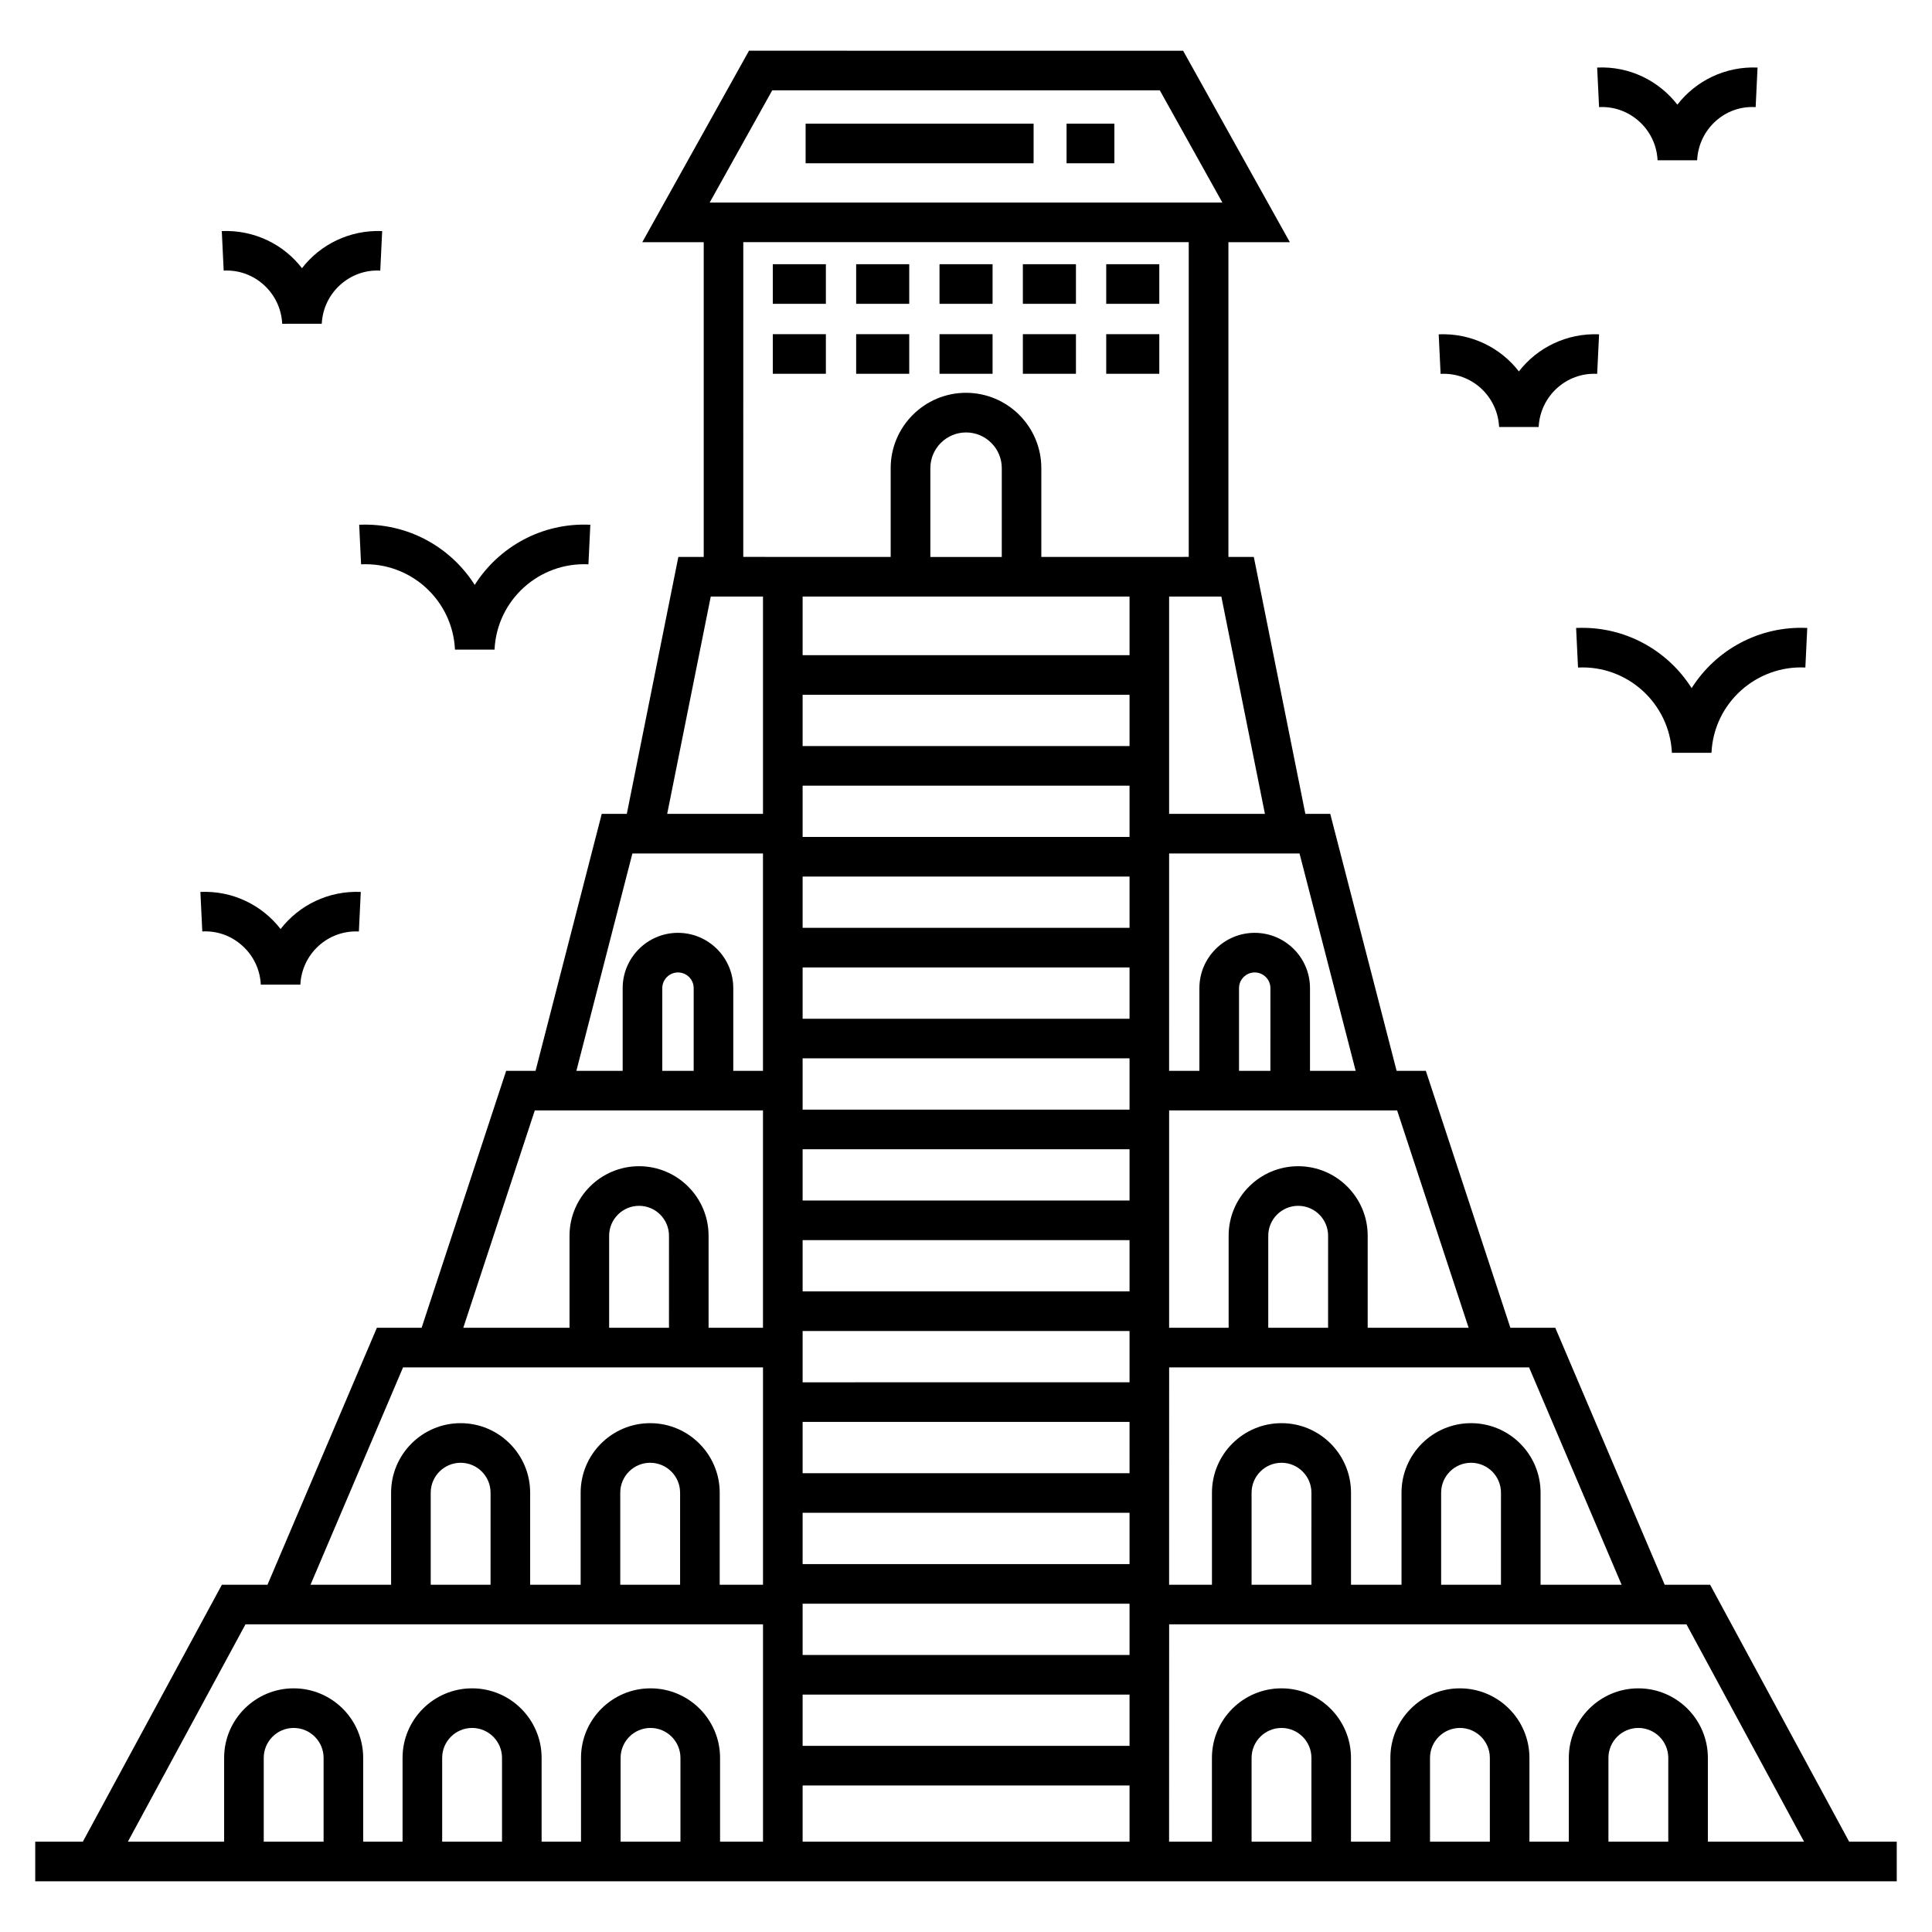 <?xml version="1.0" encoding="UTF-8"?>
<!-- Uploaded to: ICON Repo, www.iconrepo.com, Generator: ICON Repo Mixer Tools -->
<svg fill="#000000" width="800px" height="800px" version="1.1" viewBox="144 144 512 512" xmlns="http://www.w3.org/2000/svg">
 <g>
  <path d="m348.8 214.02h14.066v10.496h-14.066z"/>
  <path d="m370.89 214.02h14.066v10.496h-14.066z"/>
  <path d="m392.98 214.02h14.062v10.496h-14.062z"/>
  <path d="m415.07 214.02h14.066v10.496h-14.066z"/>
  <path d="m437.16 214.02h14.066v10.496h-14.066z"/>
  <path d="m348.8 232.56h14.066v10.496h-14.066z"/>
  <path d="m370.89 232.56h14.066v10.496h-14.066z"/>
  <path d="m392.98 232.56h14.062v10.496h-14.062z"/>
  <path d="m415.07 232.56h14.066v10.496h-14.066z"/>
  <path d="m437.16 232.56h14.066v10.496h-14.066z"/>
  <path d="m426.65 176.77h12.676v10.496h-12.676z"/>
  <path d="m357.5 176.77h60.414v10.496h-60.414z"/>
  <path d="m646.66 642.56v-10.496h-12.617l-36.848-68.094h-12.039l-28.988-68.094h-11.902l-22.406-68.098h-7.742l-17.59-68.094h-6.594l-13.66-68.098-6.731 0.004v-83.41h16.281l-28.289-50.738-115.04-0.004-28.281 50.738h16.281v83.41h-6.723l-13.66 68.098h-6.644l-17.539 68.094h-7.789l-22.406 68.098h-11.855l-28.988 68.094h-12.086l-36.848 68.094h-12.617v10.496h493.32zm-237.18-350.96h-18.926v-23.531c0-5.219 4.246-9.465 9.465-9.465s9.465 4.246 9.465 9.465zm33.859 10.492v15.539h-86.637v-15.539h86.637zm-86.637 290.99h86.637v13.59l-86.637 0.004zm0-72.262h86.637v13.59l-86.637 0.004zm0 24.09h86.637v13.59h-86.637zm0-96.348h86.637v13.59h-86.637zm0 24.086h86.637v13.59h-86.637zm0-96.348h86.637v13.59h-86.637zm0 24.086h86.637v13.59h-86.637zm0-72.262h86.637v13.59l-86.637 0.004zm0 24.09h86.637v13.59h-86.637v-13.59zm0 72.258h86.637v13.59l-86.637 0.004v-13.594zm0 72.262h86.637v13.59l-86.637 0.004v-13.594zm0 72.262h86.637v13.59h-86.637v-13.59zm0 63.07v-14.895h86.637v14.895zm118.98 0v-22.211c0-4.371 3.555-7.93 7.93-7.93 4.371 0 7.93 3.555 7.93 7.93v22.211zm47.285 0v-22.211c0-4.371 3.555-7.93 7.93-7.93 4.371 0 7.93 3.555 7.93 7.93v22.211zm47.285 0v-22.211c0-4.371 3.555-7.93 7.93-7.93 4.371 0 7.93 3.555 7.93 7.93v22.211zm20.68-57.598 31.164 57.598h-25.492v-22.211c0-10.16-8.266-18.426-18.426-18.426s-18.426 8.266-18.426 18.426v22.211h-10.438v-22.211c0-10.16-8.266-18.426-18.426-18.426-10.16 0-18.426 8.266-18.426 18.426v22.211h-10.438v-22.211c0-10.16-8.266-18.426-18.426-18.426-10.16 0-18.426 8.266-18.426 18.426v22.211h-11.355l0.016-57.598h137.1zm-99.395-10.496h-15.855v-24.391c0-4.371 3.555-7.93 7.93-7.93 4.371 0 7.93 3.555 7.93 7.93zm50.234 0h-15.855v-24.391c0-4.371 3.555-7.93 7.93-7.93 4.371 0 7.93 3.555 7.93 7.93zm7.449-57.598 24.52 57.598h-21.473v-24.391c0-10.16-8.266-18.426-18.426-18.426s-18.426 8.266-18.426 18.426v24.391h-13.383v-24.391c0-10.16-8.266-18.426-18.426-18.426-10.16 0-18.426 8.266-18.426 18.426v24.391h-11.355l0.008-57.598h95.387zm-53.262-10.496h-15.855v-24.391c0-4.371 3.555-7.93 7.93-7.93 4.371 0 7.93 3.555 7.93 7.93zm37.246 0h-26.75v-24.391c0-10.16-8.266-18.426-18.426-18.426s-18.426 8.266-18.426 18.426v24.391h-15.773v-57.602h60.426zm-52.535-68.098h-8.316v-21.91c0-2.293 1.867-4.16 4.16-4.16s4.16 1.867 4.16 4.16zm22.598 0h-12.102v-21.91c0-8.078-6.574-14.656-14.656-14.656-8.078 0-14.656 6.574-14.656 14.656v21.91h-8.027l0.004-57.598h34.559zm-24.047-68.094h-25.391v-57.598h13.84zm-130.57-191.75h102.71l16.582 29.746h-135.87zm-7.672 40.242h118.05v83.41c-1.117 0-41.641 0.004-39.066 0.004v-23.531c0-11.008-8.953-19.961-19.961-19.961-11.004 0-19.961 8.953-19.961 19.961v23.531c-0.523 0-41.422-0.004-39.066-0.004zm-8.617 93.91h13.84v57.598h-25.391zm-20.77 68.094h34.605v57.598h-7.871v-21.91c0-8.078-6.574-14.656-14.656-14.656-8.078 0-14.656 6.574-14.656 14.656v21.91h-12.262zm16.238 57.598h-8.316v-21.91c0-2.293 1.867-4.16 4.16-4.16 2.293 0 4.16 1.867 4.16 4.16zm-42.105 10.496h60.473v57.602h-14.418v-24.391c0-10.16-8.266-18.426-18.426-18.426-10.16 0-18.426 8.266-18.426 18.426v24.391h-28.152zm35.559 57.602h-15.855v-24.391c0-4.371 3.555-7.93 7.93-7.93 4.371 0 7.93 3.555 7.93 7.93zm-70.473 10.496h95.391v57.598h-11.473v-24.391c0-10.16-8.266-18.426-18.426-18.426s-18.426 8.266-18.426 18.426v24.391h-13.383v-24.391c0-10.16-8.266-18.426-18.426-18.426s-18.426 8.266-18.426 18.426v24.391h-21.352zm73.422 57.598h-15.859v-24.391c0-4.371 3.555-7.93 7.93-7.93 4.371 0 7.93 3.555 7.93 7.93zm-50.234 0h-15.855v-24.391c0-4.371 3.555-7.93 7.93-7.93 4.371 0 7.93 3.555 7.93 7.93zm-60.105 68.094v-22.211c0-4.371 3.555-7.93 7.93-7.93 4.371 0 7.93 3.555 7.93 7.93v22.211zm47.285 0v-22.211c0-4.371 3.555-7.93 7.93-7.93 4.371 0 7.93 3.555 7.93 7.93v22.211zm26.352 0v-22.211c0-10.16-8.266-18.426-18.426-18.426-10.16 0-18.426 8.266-18.426 18.426v22.211h-10.434v-22.211c0-10.16-8.266-18.426-18.426-18.426s-18.426 8.266-18.426 18.426v22.211h-25.508l31.168-57.598h137.15v57.598h-11.383v-22.211c0-10.16-8.266-18.426-18.426-18.426s-18.426 8.266-18.426 18.426v22.211zm20.934 0v-22.211c0-4.371 3.555-7.93 7.93-7.93 4.371 0 7.93 3.555 7.93 7.93v22.211z"/>
  <path d="m592.3 326.36c-6.387-10.082-17.82-16.535-30.613-15.941l0.504 10.484c13.113-0.652 24.25 9.508 24.883 22.598l10.484-0.004c0.637-13.332 12.02-23.238 24.879-22.598l0.504-10.484c-12.875-0.609-24.301 5.914-30.641 15.945z"/>
  <path d="m546.52 242.43c-4.883-6.32-12.641-10.188-21.25-9.836l0.504 10.484c8.215-0.449 15.113 5.926 15.504 14.086h10.484c0.391-8.16 7.328-14.547 15.504-14.086l0.504-10.484c-8.582-0.348-16.363 3.512-21.25 9.836z"/>
  <path d="m197.61 390.85c3.977-0.234 7.742 1.168 10.672 3.832 2.926 2.66 4.644 6.301 4.832 10.254l10.484 0.004c0.391-8.16 7.293-14.504 15.508-14.086l0.504-10.484c-8.562-0.363-16.363 3.512-21.25 9.836-4.891-6.32-12.676-10.223-21.254-9.836z"/>
  <path d="m588.52 171.74c-4.891-6.32-12.672-10.246-21.254-9.836l0.504 10.484c7.957-0.453 15.105 5.758 15.504 14.082l10.484 0.004c0.391-8.16 7.289-14.59 15.508-14.086l0.504-10.484c-8.562-0.375-16.363 3.516-21.25 9.836z"/>
  <path d="m239.69 293.55c13.117-0.633 24.258 9.473 24.883 22.598h10.484c0.629-13.191 11.84-23.23 24.883-22.598l0.504-10.484c-12.898-0.617-24.297 5.926-30.641 15.941-6.387-10.082-17.844-16.512-30.613-15.941z"/>
  <path d="m224.03 215.07c-4.891-6.32-12.641-10.188-21.254-9.836l0.504 10.484c8.152-0.457 15.117 5.926 15.508 14.086l10.484-0.004c0.398-8.305 7.531-14.555 15.504-14.082l0.504-10.484c-8.582-0.348-16.363 3.516-21.25 9.836z"/>
 </g>
</svg>